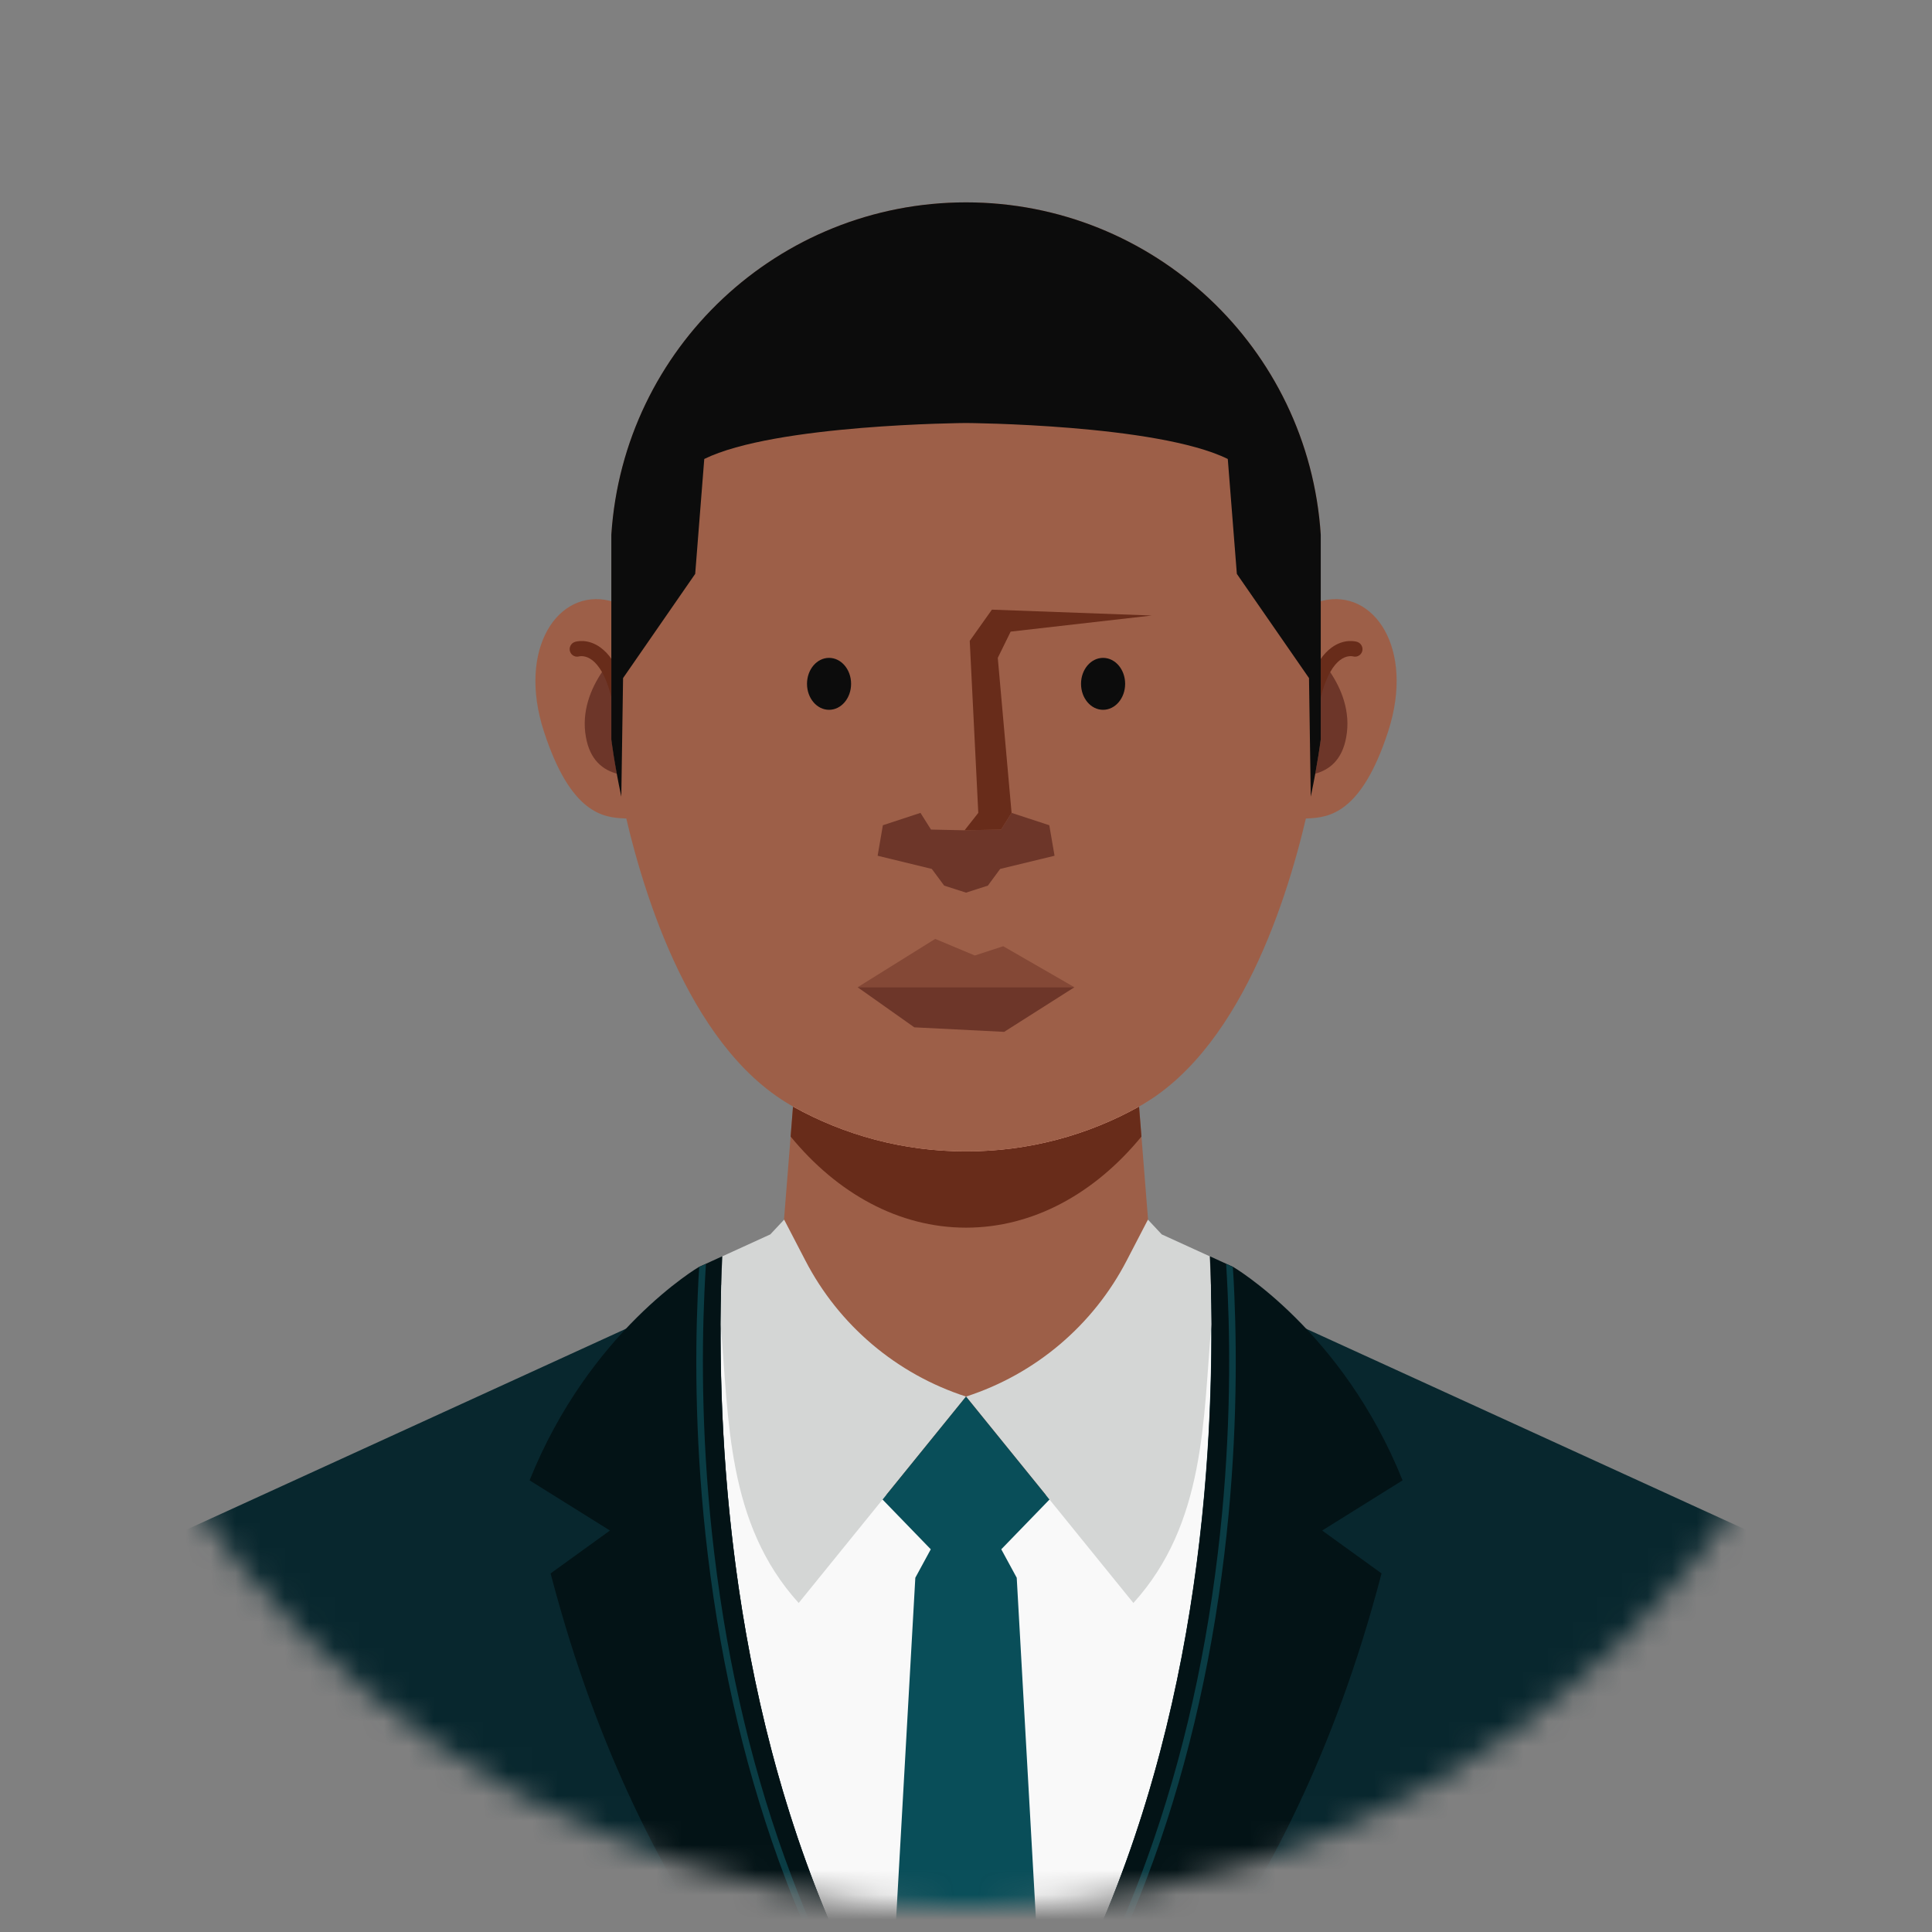<svg width="78" height="78" viewBox="0 0 78 78" fill="none" xmlns="http://www.w3.org/2000/svg">
<rect x="0" y="0" width="78" height="78" fill="#808080" stroke="none"/>
<mask id="mask0_2989_4293" style="mask-type:luminance" maskUnits="userSpaceOnUse" x="0" y="0" width="78" height="78">
<path d="M39 77.015C59.995 77.015 77.015 59.995 77.015 39C77.015 18.005 59.995 0.985 39 0.985C18.005 0.985 0.985 18.005 0.985 39C0.985 59.995 18.005 77.015 39 77.015Z" fill="white"/>
</mask>
<g mask="url(#mask0_2989_4293)">
<path d="M56.043 29.531C54.953 32.884 53.621 33.005 52.785 33.042C52.785 33.042 50.006 33.379 50.53 29.206C50.53 29.206 50.713 24.9 53.384 24.255C55.461 23.747 57.133 26.177 56.043 29.531Z" fill="#9D5F48"/>
<path d="M52.44 31.32C52.648 31.316 52.852 31.295 53.048 31.249C53.68 31.095 54.188 30.671 54.35 29.764C54.541 28.719 54.146 27.796 53.705 27.138C53.572 26.939 53.439 26.768 53.31 26.618C52.715 27.475 52.423 29.044 52.44 31.299C52.436 31.307 52.436 31.311 52.44 31.32Z" fill="#6D3629"/>
<path d="M52.44 31.32C52.448 31.478 52.586 31.603 52.744 31.603C52.752 31.603 52.764 31.603 52.773 31.599C52.927 31.582 53.047 31.453 53.043 31.295C53.043 31.278 53.043 31.266 53.043 31.249C53.031 28.923 53.364 27.738 53.701 27.138C53.838 26.893 53.975 26.747 54.092 26.656C54.37 26.439 54.603 26.498 54.616 26.498C54.774 26.548 54.945 26.46 54.995 26.298C55.044 26.14 54.953 25.965 54.795 25.915C54.745 25.899 54.275 25.765 53.755 26.148C53.593 26.269 53.443 26.423 53.314 26.614C52.719 27.471 52.428 29.04 52.444 31.295C52.436 31.307 52.436 31.311 52.44 31.32Z" fill="#682C1A"/>
<path d="M21.959 29.531C23.049 32.884 24.381 33.005 25.217 33.042C25.217 33.042 27.996 33.379 27.472 29.206C27.472 29.206 27.289 24.9 24.618 24.255C22.542 23.747 20.869 26.177 21.959 29.531Z" fill="#9D5F48"/>
<path d="M25.566 31.32C25.358 31.316 25.154 31.295 24.958 31.249C24.326 31.095 23.818 30.671 23.656 29.764C23.465 28.719 23.86 27.796 24.301 27.138C24.434 26.939 24.567 26.768 24.696 26.618C25.291 27.475 25.582 29.044 25.566 31.299C25.566 31.307 25.566 31.311 25.566 31.32Z" fill="#6D3629"/>
<path d="M25.567 31.32C25.558 31.478 25.421 31.603 25.263 31.603C25.255 31.603 25.242 31.603 25.234 31.599C25.08 31.582 24.959 31.453 24.963 31.295C24.963 31.278 24.963 31.266 24.963 31.249C24.976 28.923 24.643 27.738 24.306 27.138C24.169 26.893 24.031 26.747 23.915 26.656C23.636 26.439 23.403 26.498 23.391 26.498C23.233 26.548 23.062 26.46 23.012 26.298C22.962 26.14 23.053 25.965 23.212 25.915C23.262 25.899 23.732 25.765 24.252 26.148C24.414 26.269 24.564 26.423 24.693 26.614C25.288 27.471 25.579 29.04 25.562 31.295C25.567 31.307 25.567 31.311 25.567 31.32Z" fill="#682C1A"/>
<path d="M43.137 80.527C42.758 80.536 42.38 80.544 42.001 80.552C41.002 80.569 40.004 80.577 39.005 80.577C38.007 80.577 37.008 80.569 36.01 80.552C35.631 80.548 35.252 80.536 34.87 80.527C29.611 70.313 28.941 58.776 29.12 51.886L31.529 50.783L31.545 50.775L32.864 50.172L33.426 49.914L34.2 49.56H43.806L44.822 50.026L46.353 50.725L46.457 50.771L46.474 50.779L48.887 51.882C49.066 58.776 48.392 70.317 43.137 80.527Z" fill="#F9F9F9"/>
<path d="M34.87 80.527C34.604 80.523 34.338 80.515 34.072 80.507C33.972 80.502 33.872 80.502 33.772 80.498C32.528 80.461 31.284 80.407 30.04 80.344C27.086 80.19 24.132 79.957 21.182 79.654L0.367 77.482L2.106 67.363C2.713 65.162 4.232 63.332 6.279 62.329L20.866 55.66L26.553 53.059L27.111 52.806L28.164 52.323L28.426 52.202H28.43L29.112 51.89C28.937 58.776 29.611 70.313 34.87 80.527Z" fill="#08272E"/>
<path d="M77.633 77.482L56.818 79.653C53.872 79.961 50.918 80.19 47.96 80.344C46.716 80.411 45.472 80.461 44.228 80.498C44.128 80.502 44.028 80.502 43.928 80.506C43.662 80.515 43.396 80.523 43.129 80.527C48.388 70.313 49.058 58.776 48.879 51.886L49.562 52.198H49.566L49.828 52.318L50.881 52.801L51.438 53.055L57.13 55.655L71.713 62.321C73.76 63.323 75.282 65.158 75.886 67.355L77.633 77.482Z" fill="#08272E"/>
<path d="M46.977 57.049C46.861 57.186 46.744 57.319 46.623 57.448C44.601 59.624 41.972 60.843 39.197 60.897C39.13 60.897 39.068 60.897 39.001 60.897C38.935 60.897 38.872 60.897 38.806 60.897C36.035 60.843 33.401 59.624 31.379 57.448C31.258 57.319 31.142 57.186 31.025 57.049L31.529 50.783L31.533 50.733L31.92 45.882L32.016 44.671L32.581 37.623H45.421L45.987 44.671L46.083 45.882L46.469 50.729L46.474 50.779L46.977 57.049Z" fill="#9D5F48"/>
<path d="M46.083 45.886C44.202 48.179 41.714 49.564 39.001 49.564C36.288 49.564 33.8 48.179 31.92 45.886L32.016 44.675L32.581 37.627H45.421L45.987 44.675L46.083 45.886Z" fill="#682C1A"/>
<path d="M45.421 37.627L45.987 44.675C43.915 45.832 41.531 46.485 39.001 46.485C36.471 46.485 34.087 45.828 32.015 44.675L32.581 37.627H45.421Z" fill="#F6AF9B"/>
<path d="M46.503 44.376C46.378 44.455 46.253 44.526 46.128 44.601C46.253 44.526 46.378 44.451 46.503 44.376Z" fill="#F6AF9B"/>
<path d="M53.322 21.588V29.855C53.322 29.855 53.21 30.775 52.919 32.164C52.182 35.664 50.293 42.158 46.124 44.596C44.76 45.379 43.254 45.94 41.656 46.24C40.795 46.402 39.908 46.485 39.001 46.485C38.094 46.485 37.208 46.402 36.347 46.24C34.803 45.953 33.347 45.416 32.02 44.675C31.974 44.65 31.928 44.621 31.883 44.596C27.714 42.158 25.825 35.664 25.088 32.164C24.793 30.771 24.685 29.855 24.685 29.855V21.588C25.176 14.041 31.442 8.17 39.005 8.17C46.565 8.17 52.831 14.041 53.322 21.588Z" fill="#9D5F48"/>
<path d="M53.322 21.588V29.855C53.322 29.855 53.21 30.775 52.919 32.164L52.848 27.376L49.935 23.169C49.935 23.169 49.573 18.576 49.569 18.53C46.719 17.128 39.039 17.078 39.001 17.078C38.964 17.078 31.284 17.128 28.433 18.53C28.429 18.576 28.067 23.169 28.067 23.169L25.155 27.376L25.084 32.164C24.789 30.771 24.681 29.855 24.681 29.855V21.588C25.172 14.041 31.438 8.17 39.001 8.17C46.565 8.17 52.831 14.041 53.322 21.588Z" fill="#0C0C0C"/>
<path d="M33.471 28.657C33.963 28.657 34.361 28.188 34.361 27.608C34.361 27.029 33.963 26.56 33.471 26.56C32.979 26.56 32.581 27.029 32.581 27.608C32.581 28.188 32.979 28.657 33.471 28.657Z" fill="#0C0C0C"/>
<path d="M44.534 28.657C45.026 28.657 45.425 28.188 45.425 27.608C45.425 27.029 45.026 26.56 44.534 26.56C44.042 26.56 43.644 27.029 43.644 27.608C43.644 28.188 44.042 28.657 44.534 28.657Z" fill="#0C0C0C"/>
<path d="M37.757 37.906L39.355 38.576L40.503 38.202L43.378 39.858H34.624L37.757 37.906Z" fill="#844836"/>
<path d="M34.624 39.857L36.913 41.476L40.541 41.659L43.378 39.857H34.624Z" fill="#6D3629"/>
<path d="M40.416 33.492L40.84 32.818L42.363 33.317L42.575 34.549L40.379 35.081L39.883 35.755L39.001 36.038L38.119 35.755L37.62 35.081L35.432 34.549L35.644 33.317L37.162 32.818L37.587 33.492L38.943 33.521L40.416 33.492Z" fill="#6D3629"/>
<path d="M40.416 33.492L40.84 32.818L40.283 26.56L40.803 25.5L46.503 24.85L40.046 24.613L39.151 25.874L39.496 32.818L38.943 33.521L40.416 33.492Z" fill="#682C1A"/>
<path d="M39.001 56.383L32.245 64.717C29.328 61.501 29.432 57.295 29.095 53.467C29.099 52.918 29.108 52.389 29.12 51.886C29.132 51.482 29.145 51.091 29.162 50.721L31.084 49.843L31.1 49.835L31.658 49.24L32.511 50.883C33.863 53.5 36.197 55.477 39.001 56.383Z" fill="#D4D6D5"/>
<path d="M39.002 56.383L45.758 64.717C48.675 61.501 48.571 57.295 48.908 53.467C48.904 52.918 48.895 52.389 48.883 51.886C48.87 51.482 48.858 51.091 48.841 50.721L46.919 49.843L46.902 49.835L46.345 49.24L45.492 50.883C44.14 53.5 41.806 55.477 39.002 56.383Z" fill="#D4D6D5"/>
<path d="M34.869 80.527C34.603 80.523 34.337 80.515 34.07 80.506C33.971 80.502 33.871 80.502 33.771 80.498C32.527 80.46 31.283 80.406 30.039 80.344C27.438 76.862 24.601 71.852 22.625 64.962C22.487 64.492 22.358 64.01 22.229 63.523L24.626 61.792L21.381 59.766C23.802 53.729 28.225 51.145 28.225 51.145L28.495 51.024L28.757 50.904L29.157 50.721C29.14 51.091 29.128 51.482 29.115 51.886C29.103 52.389 29.094 52.913 29.09 53.467C29.061 60.452 29.993 71.058 34.869 80.527Z" fill="#031316"/>
<path d="M43.137 80.527C43.403 80.523 43.669 80.515 43.935 80.506C44.035 80.502 44.135 80.502 44.235 80.498C45.479 80.46 46.723 80.406 47.967 80.344C50.568 76.862 53.405 71.852 55.381 64.962C55.519 64.492 55.648 64.01 55.777 63.523L53.38 61.792L56.625 59.766C54.204 53.729 49.781 51.145 49.781 51.145L49.511 51.024L49.249 50.904L48.849 50.721C48.866 51.091 48.878 51.482 48.891 51.886C48.903 52.389 48.912 52.913 48.916 53.467C48.945 60.452 48.009 71.058 43.137 80.527Z" fill="#031316"/>
<path d="M66.792 73.163L58.635 73.919L58.718 74.81L66.874 74.054L66.792 73.163Z" fill="#031316"/>
<path d="M39.001 56.383L35.631 60.54L37.578 62.549L36.954 63.698L36.005 80.552C37.004 80.569 38.002 80.577 39.001 80.577C39.999 80.577 40.998 80.569 41.996 80.552L41.048 63.698L40.424 62.549L42.371 60.54L39.001 56.383Z" fill="#094E59"/>
<path d="M63.852 72.002L63.116 70.517L61.531 72.684L60.449 72.285L58.643 73.924L64.31 73.396L63.852 72.002Z" fill="#094E59"/>
<path d="M63.852 72.002L64.535 71.132L65.434 71.607L65.812 72.064L66.187 72.572L66.461 73.2L64.31 73.396L63.852 72.002Z" fill="#F9F9F9"/>
<path d="M34.071 80.506C33.972 80.502 33.872 80.502 33.772 80.498C33.011 79.012 32.32 77.46 31.708 75.846C30.185 71.831 29.133 67.421 28.571 62.736C28.068 58.542 28.059 54.868 28.168 52.322C28.184 51.898 28.205 51.507 28.23 51.149L28.5 51.028C28.48 51.386 28.455 51.777 28.438 52.206C28.326 54.748 28.326 58.463 28.837 62.72C29.395 67.384 30.448 71.773 31.962 75.767C32.582 77.411 33.289 78.996 34.071 80.506Z" fill="#0A3C44"/>
<path d="M43.931 80.506C44.031 80.502 44.131 80.502 44.231 80.498C44.992 79.012 45.683 77.46 46.294 75.846C47.817 71.831 48.87 67.421 49.431 62.736C49.935 58.542 49.943 54.868 49.835 52.322C49.818 51.898 49.798 51.507 49.773 51.149L49.502 51.028C49.523 51.386 49.548 51.777 49.565 52.206C49.677 54.748 49.677 58.463 49.165 62.72C48.608 67.384 47.555 71.773 46.041 75.767C45.421 77.411 44.718 78.996 43.931 80.506Z" fill="#0A3C44"/>
</g>
</svg>
